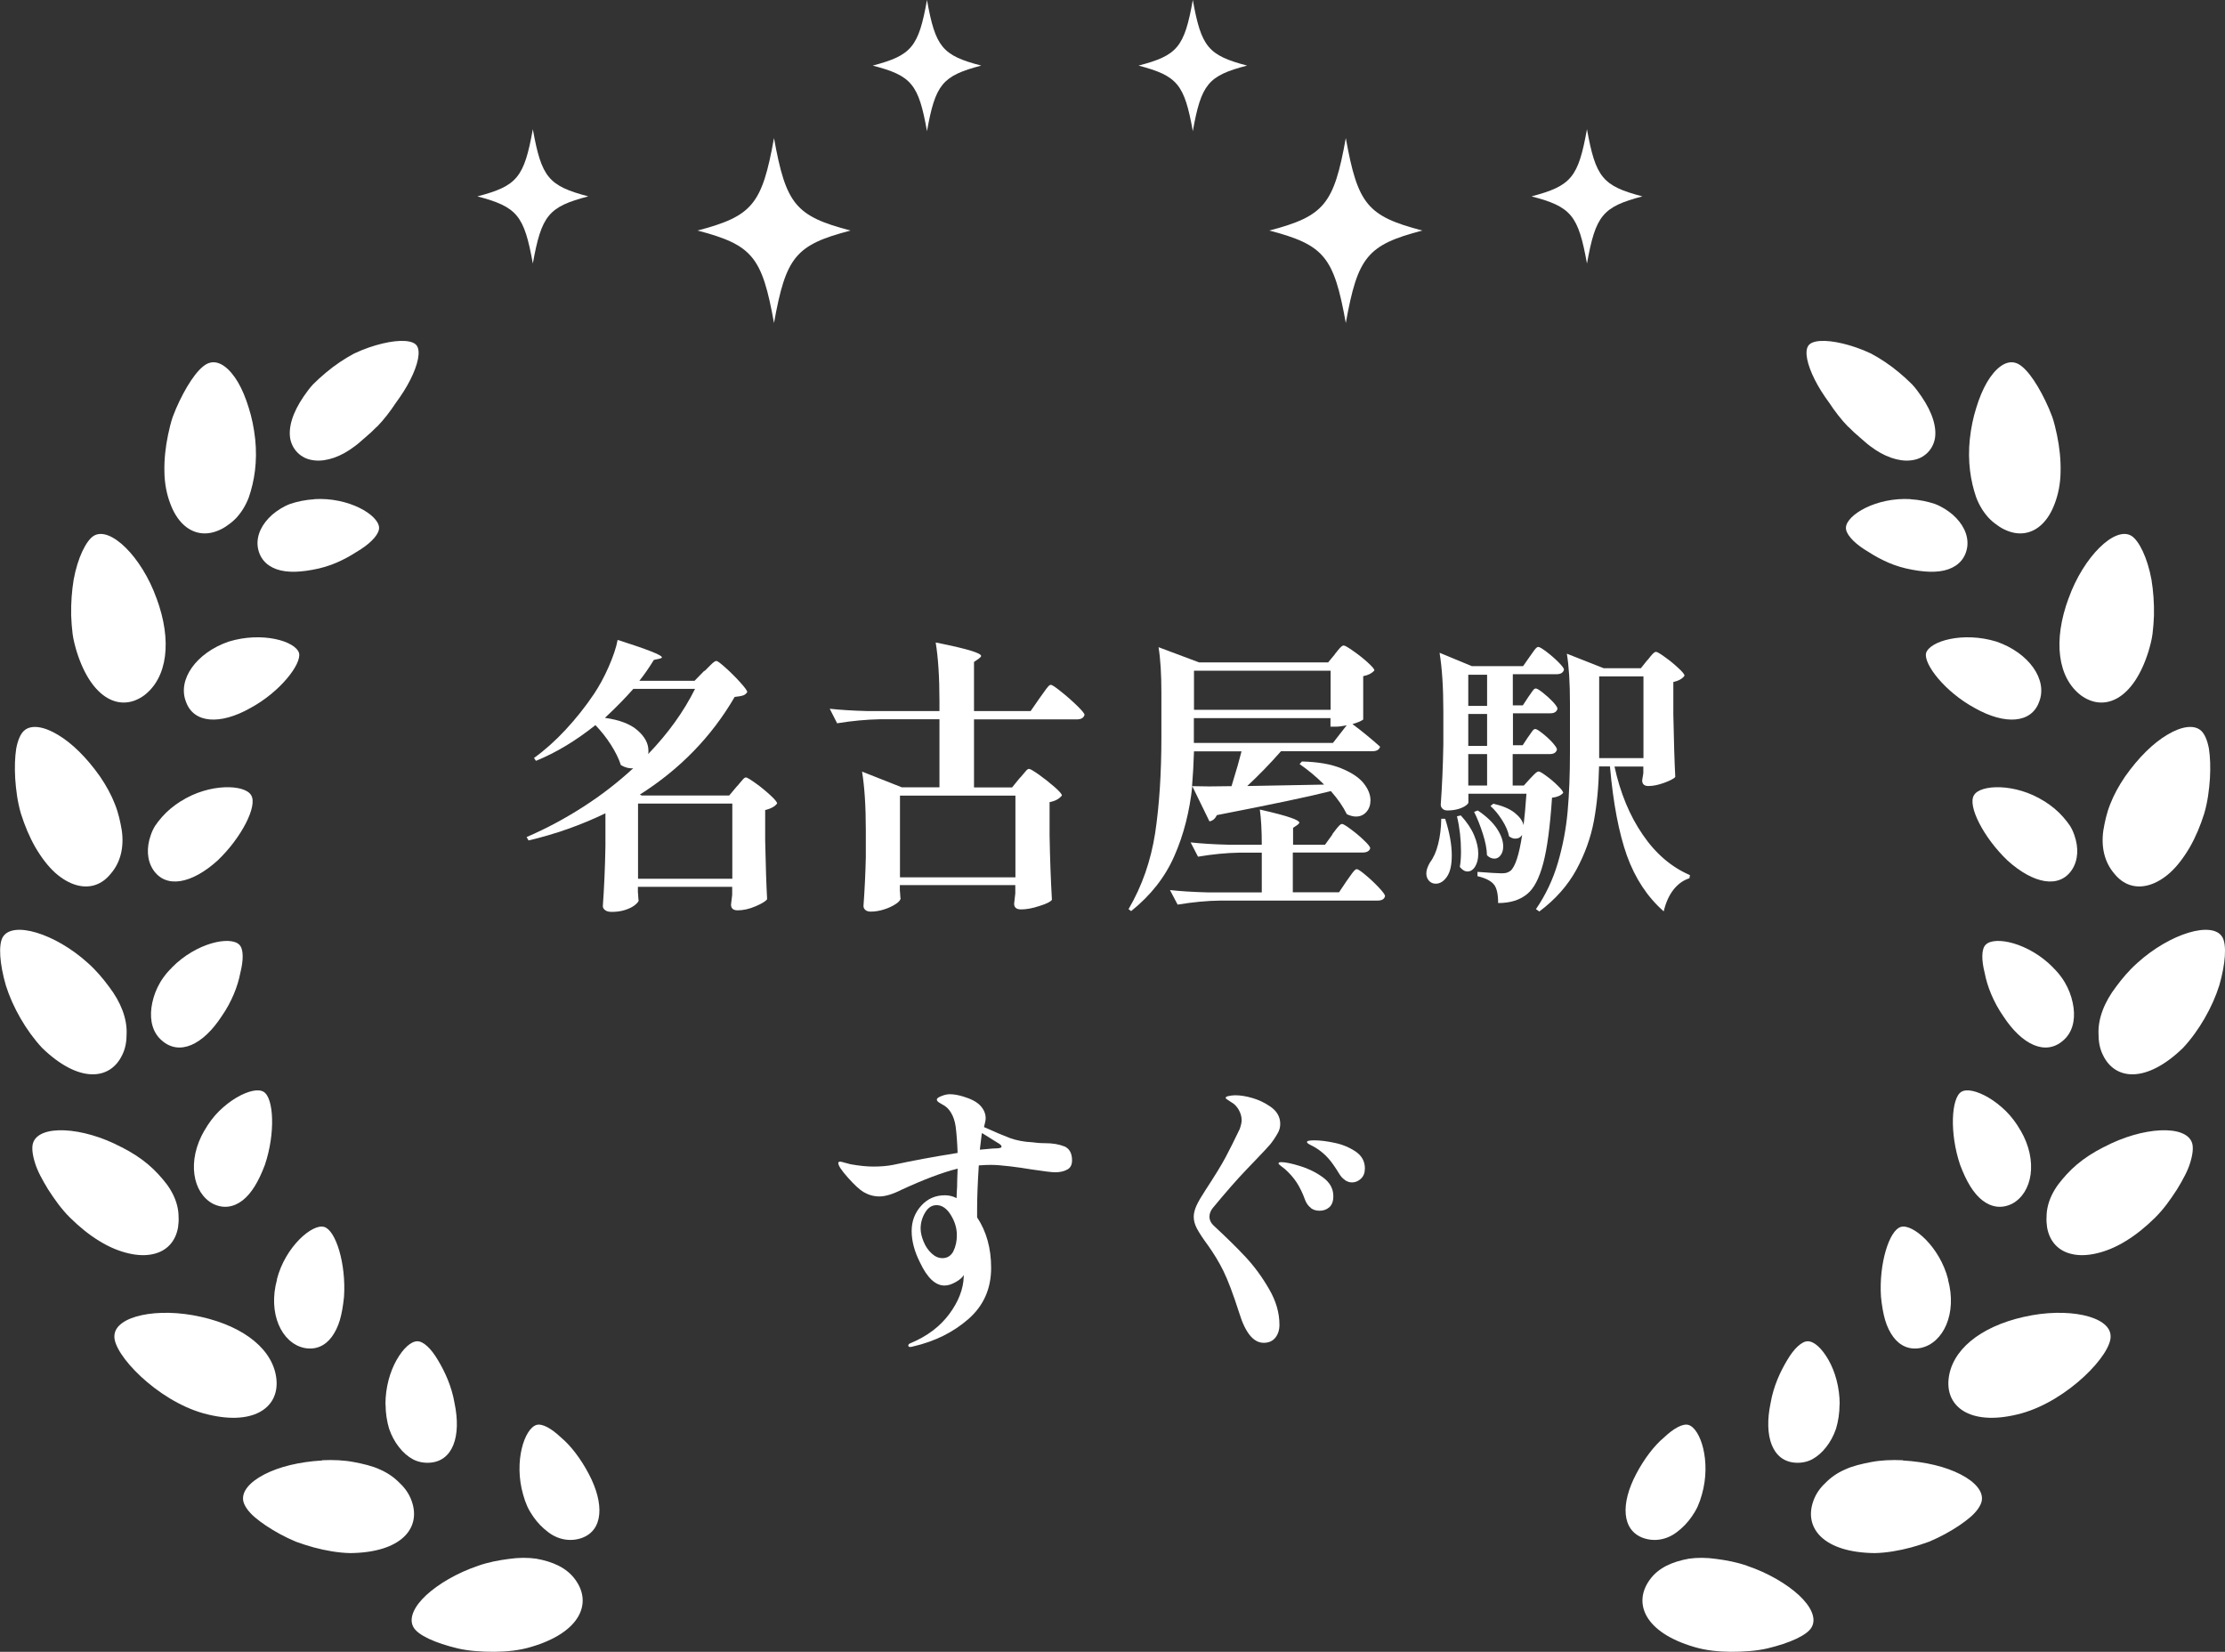 <?xml version="1.0" encoding="UTF-8"?><svg id="_レイヤー_2" xmlns="http://www.w3.org/2000/svg" viewBox="0 0 171.33 127.18"><rect x="0" y="0" width="171.33" height="127.18" fill="#333333" stroke="none"/><defs><style>.cls-1{fill:#fff;}</style></defs><g id="_レイヤー_1-2"><path class="cls-1" d="M54.26,51.66c.1-.1.26-.26.46-.46.21-.21.35-.31.44-.31s.33.18.73.54c.4.36.77.73,1.12,1.12.35.39.53.63.53.74-.09.13-.2.22-.33.26-.13.04-.34.08-.64.11-1.77,3.05-4.21,5.56-7.3,7.52l.15.07h6.73l.57-.68c.07-.07.17-.18.27-.31.11-.13.2-.23.26-.3.07-.07.13-.1.19-.1.09,0,.33.15.74.44s.78.6,1.13.92c.35.32.53.54.53.64-.16.23-.47.4-.92.51v2.33c.04,1.95.09,3.46.15,4.53-.1.16-.4.34-.89.55-.49.21-.95.31-1.38.31-.34,0-.51-.15-.51-.44l.09-.75v-.62h-7.26v.4c.01.15.03.28.03.41,0,.12.02.21.03.25-.03.1-.13.22-.31.36-.18.14-.42.26-.73.36-.31.1-.65.15-1.03.15-.22,0-.39-.04-.51-.13-.12-.09-.18-.19-.18-.31.1-1.39.17-2.93.2-4.62v-2.53c-1.89.91-3.87,1.61-5.92,2.09l-.15-.26c1.53-.66,2.98-1.44,4.38-2.34s2.67-1.89,3.83-2.96c-.31.03-.62-.05-.95-.24-.16-.5-.42-1.02-.77-1.57-.35-.55-.75-1.05-1.19-1.51-1.53,1.22-3.05,2.13-4.58,2.75l-.15-.22c.82-.59,1.63-1.31,2.43-2.17.8-.86,1.53-1.78,2.19-2.76.41-.62.79-1.31,1.13-2.09s.58-1.47.69-2.07c2.27.72,3.41,1.17,3.41,1.34,0,.04-.07.08-.2.11l-.42.09c-.37.6-.74,1.14-1.12,1.61h4.25l.75-.77ZM48.76,53.05c-.62.7-1.34,1.44-2.18,2.22,1.13.16,1.97.48,2.52.97.55.48.83,1,.83,1.56,0,.12,0,.21-.02.26,1.54-1.6,2.74-3.27,3.61-5.02h-4.75ZM49.13,61.87v5.79h7.26v-5.79h-7.26Z"/><path class="cls-1" d="M78.52,59.91c.07-.07.17-.18.27-.31.11-.13.2-.23.26-.3.07-.07.13-.1.19-.1.09,0,.34.15.77.45.42.3.82.62,1.2.95s.56.55.56.65c-.21.26-.52.43-.95.51v2.55c.03,1.75.09,3.4.18,4.97-.1.15-.42.31-.97.48-.54.18-1.01.26-1.41.26-.35,0-.53-.15-.53-.44l.09-.79v-.64h-8.89v.4c.01.15.03.28.03.4,0,.12.02.2.03.24-.03.13-.16.28-.4.43-.23.15-.52.29-.87.4-.34.11-.69.17-1.02.17-.19,0-.33-.04-.43-.13-.1-.09-.14-.19-.14-.31.09-1.23.15-2.48.18-3.74v-2.09c0-1.85-.1-3.35-.29-4.51l3.06,1.21h2.9v-5.24h-4.58c-1.04.02-2.14.12-3.3.31l-.57-1.12c.81.09,1.78.15,2.93.18h5.52v-.77c0-1.85-.1-3.35-.29-4.51,1.32.26,2.23.48,2.74.64.51.16.76.29.76.4,0,.04-.06.11-.18.2l-.37.26v3.78h4.36l.7-1.01c.09-.12.2-.27.33-.46.13-.19.24-.33.32-.42.08-.09.15-.13.21-.13.09,0,.35.17.78.52.43.34.84.7,1.23,1.08s.58.61.58.71c-.06.23-.26.35-.59.35h-7.92v5.24h2.93l.57-.7ZM78.19,67.55v-6.29h-8.89v6.29h8.89Z"/><path class="cls-1" d="M102.79,50.36c.06-.07.14-.17.24-.3.1-.12.19-.22.25-.27.07-.06.13-.09.19-.09.09,0,.33.14.73.42.4.28.77.57,1.11.88s.52.51.52.62c-.19.22-.48.37-.86.44v3.34s-.1.08-.26.15c-.16.07-.35.14-.57.2.69.51,1.4,1.09,2.13,1.74-.06.23-.26.35-.59.35h-7.04c-.88,1-1.75,1.89-2.6,2.68l5.92-.11c-.62-.62-1.25-1.14-1.89-1.58l.18-.2c1.22.03,2.22.2,3.01.52.79.32,1.37.7,1.73,1.14.36.45.54.89.54,1.33,0,.35-.1.65-.31.89-.21.24-.48.36-.81.36-.21,0-.44-.06-.7-.18-.28-.57-.69-1.17-1.23-1.78-1.69.43-4.61,1.04-8.78,1.85-.13.28-.32.44-.57.48l-1.32-2.71c-.21,1.95-.66,3.74-1.38,5.37-.71,1.63-1.82,3.04-3.33,4.25l-.2-.15c1.04-1.77,1.72-3.73,2.05-5.86.32-2.13.48-4.59.48-7.38v-3.41c0-1.45-.07-2.62-.22-3.52l3.12,1.17h9.94l.53-.64ZM102.59,64.23c.06-.07.15-.19.26-.34.12-.15.21-.27.29-.34.07-.07.14-.11.2-.11.09,0,.32.14.68.41.37.27.71.56,1.02.86.32.3.47.5.47.6-.06.22-.26.33-.59.33h-5.37v3.06h3.56l.59-.88c.09-.12.19-.26.3-.42.11-.16.2-.28.28-.36.07-.08.14-.12.2-.12.09,0,.31.15.67.45.36.3.7.62,1.02.96.32.34.48.56.48.66-.04.23-.24.35-.57.35h-12.1c-1.04.01-2.14.12-3.3.31l-.59-1.12c.81.09,1.78.15,2.93.18h4.14v-3.06h-1.74c-1,.02-2.05.12-3.17.31l-.57-1.1c.81.09,1.78.15,2.93.18h2.55c0-1.1-.05-2-.15-2.71,1.14.26,1.94.47,2.38.63.44.15.66.28.66.38,0,.04-.05.1-.15.18l-.33.22v1.3h2.46l.57-.79ZM91.94,57.85c-.03.97-.08,1.86-.15,2.68l1.32.02,1.72-.02c.37-1.19.62-2.08.77-2.68h-3.65ZM102.46,54.65v-3.01h-10.52v3.01h10.52ZM103.71,55.84c-.34.07-.62.11-.84.11h-.42v-.66h-10.52v1.91h10.71l1.06-1.36Z"/><path class="cls-1" d="M111.28,63.04c.34,1.06.51,1.99.51,2.82,0,.73-.12,1.28-.37,1.64s-.54.54-.86.54c-.21,0-.38-.07-.52-.22s-.21-.34-.21-.57c0-.25.1-.54.29-.86.26-.34.47-.8.62-1.4.15-.59.23-1.24.24-1.95h.31ZM117.64,56.79c.04-.06.11-.15.19-.27.08-.12.15-.22.21-.29s.12-.1.18-.1c.09,0,.27.11.55.33.28.22.54.46.77.71.23.26.35.44.35.54-.06.23-.24.35-.55.35h-2.86v2.42h.86l.48-.53c.06-.06.16-.17.31-.32.15-.15.26-.23.35-.23s.29.12.6.35c.32.23.61.48.88.75.27.26.41.45.41.55-.19.21-.48.33-.86.37-.15,2.21-.37,3.9-.68,5.06-.31,1.16-.72,1.94-1.23,2.35-.56.47-1.31.7-2.24.7,0-.67-.1-1.14-.31-1.41-.22-.29-.65-.51-1.28-.66v-.33c.95.07,1.56.11,1.83.11.18,0,.31-.01.41-.04.1-.03.19-.08.3-.15.37-.32.67-1.25.9-2.77-.12.19-.29.29-.53.29-.16,0-.32-.06-.48-.18-.07-.38-.25-.8-.53-1.24s-.58-.81-.9-1.09l.22-.18c.7.16,1.25.39,1.63.69.38.3.62.62.7.96.07-.59.15-1.39.22-2.42h-4.47v.68c0,.06-.07.14-.21.24-.14.1-.33.19-.57.26-.24.07-.52.11-.83.11-.16,0-.29-.04-.38-.13s-.14-.19-.14-.31c.1-1.39.17-2.94.2-4.64v-2.55c0-1.85-.1-3.35-.29-4.51l2.49,1.03h3.94l.51-.73c.04-.06.12-.16.22-.31.1-.15.19-.26.25-.33.07-.07.13-.11.19-.11.09,0,.3.12.63.37.33.25.64.52.92.8.29.29.43.48.43.58-.06.23-.25.35-.57.35h-3.37v2.4h.77l.42-.64c.04-.06.11-.15.19-.27.08-.12.15-.22.21-.29.06-.07.12-.1.18-.1.09,0,.27.11.55.33.28.22.54.46.77.7.23.25.35.43.35.53-.06.23-.24.35-.55.35h-2.88v2.46h.75l.42-.64ZM112.49,62.79c.47.51.81,1.02,1.02,1.52.21.5.32.97.32,1.41,0,.41-.08.74-.24,1-.16.26-.36.38-.59.38-.21,0-.4-.12-.59-.35.06-.34.09-.73.09-1.19,0-.94-.1-1.84-.31-2.71l.31-.07ZM114.51,54.35v-2.4h-1.45v2.4h1.45ZM113.06,57.43h1.45v-2.46h-1.45v2.46ZM114.51,58.06h-1.45v2.42h1.45v-2.42ZM113.79,62.4c.67.45,1.17.93,1.49,1.42.32.49.47.94.47,1.35,0,.28-.07.51-.2.68-.13.18-.29.26-.48.26-.21,0-.4-.09-.57-.26-.01-.48-.12-1.04-.32-1.66-.2-.62-.42-1.18-.67-1.68l.29-.11ZM126.86,50.83c.06-.07.14-.17.23-.29.1-.12.18-.21.24-.26.07-.06.13-.09.19-.09.09,0,.31.13.68.4.37.26.71.54,1.03.84.32.29.48.49.48.59-.06.1-.16.2-.32.29-.15.09-.33.15-.54.2v2.49c.04,2.08.09,3.69.15,4.82-.1.13-.39.28-.85.45-.46.17-.87.25-1.22.25-.32,0-.48-.15-.48-.44,0-.03.03-.21.09-.55v-.51h-2.22c.44,2.02,1.16,3.77,2.17,5.24,1,1.47,2.22,2.51,3.64,3.12l-.04.24c-.47.15-.88.44-1.22.87s-.6.99-.76,1.68c-1.26-1.11-2.2-2.54-2.83-4.28-.62-1.74-1.06-4.03-1.31-6.88h-.84c-.03,1.53-.16,2.93-.4,4.21s-.69,2.53-1.35,3.75c-.67,1.22-1.62,2.29-2.85,3.21l-.26-.18c.75-1.09,1.31-2.28,1.69-3.57.38-1.3.63-2.61.75-3.95.12-1.33.18-2.86.18-4.58v-3.74c0-1.6-.08-2.87-.24-3.83l2.84,1.12h2.86l.51-.64ZM123.14,52.08v6.29h3.41v-6.29h-3.41Z"/><path class="cls-1" d="M81.93,88.25c.41.17.62.53.62,1.09,0,.34-.12.58-.37.71-.25.14-.56.21-.95.21-.21,0-.81-.07-1.8-.22-.53-.09-1.08-.17-1.67-.24-.59-.07-1.08-.11-1.47-.11-.21,0-.51.01-.92.04-.09,1.41-.13,2.52-.13,3.32v.68c.72,1.09,1.08,2.38,1.08,3.89,0,1.6-.58,2.91-1.74,3.93-1.16,1.02-2.58,1.73-4.27,2.12-.1.03-.18.04-.22.04-.1,0-.15-.04-.15-.11,0-.09.07-.15.22-.2,1.25-.53,2.23-1.27,2.94-2.23.71-.96,1.08-1.92,1.11-2.87v-.13c-.1.19-.31.37-.63.55-.32.18-.6.26-.85.26-.7,0-1.33-.59-1.89-1.78-.43-.85-.64-1.66-.64-2.42s.25-1.41.74-1.95c.49-.54,1.1-.8,1.82-.8.31,0,.61.07.9.22,0-.18.01-.47.04-.88,0-.25.01-.71.04-1.39-1.17.29-2.62.84-4.33,1.63-.67.34-1.24.51-1.69.51-.43,0-.83-.11-1.21-.33-.31-.18-.71-.55-1.21-1.11-.5-.56-.75-.94-.75-1.13,0-.07.05-.11.15-.11.06,0,.17.03.34.08.17.05.32.09.45.12.67.12,1.26.18,1.76.18.56,0,1.06-.04,1.52-.13,1.48-.32,3.14-.63,4.97-.92-.03-.81-.08-1.48-.15-2.02-.06-.43-.18-.78-.36-1.08s-.4-.5-.65-.62c-.04-.03-.13-.08-.25-.15-.12-.07-.19-.15-.19-.24s.12-.18.36-.27c.24-.1.46-.14.65-.14.29,0,.64.06,1.03.18.6.18,1.04.41,1.31.7.27.29.41.62.41.97,0,.13-.04.36-.13.68.84.38,1.51.66,2.01.85.51.18,1.07.29,1.71.32.28.04.6.07.97.07.59,0,1.08.08,1.5.25ZM73.41,96.34c.18-.36.27-.77.27-1.24,0-.54-.16-1.06-.47-1.56s-.68-.75-1.09-.75c-.37,0-.66.19-.89.58-.23.39-.34.8-.34,1.22,0,.31.08.65.23,1.01.15.37.36.67.62.91.26.24.53.36.83.36.38,0,.66-.18.85-.54ZM76.71,88.42c.14,0,.24-.02.31-.04.07-.02.1-.05.1-.1,0-.09-.11-.19-.33-.31l-1.17-.73c-.03.09-.04.15-.04.2l-.13,1.08.99-.09s.14,0,.28-.01Z"/><path class="cls-1" d="M95.42,101.08c-.47-1.47-.88-2.54-1.22-3.23s-.74-1.34-1.18-1.96c-.4-.54-.68-.97-.85-1.29-.17-.32-.25-.62-.25-.91,0-.26.07-.55.21-.86.14-.31.37-.7.69-1.19.7-1.07,1.22-1.91,1.55-2.53.33-.62.69-1.34,1.09-2.18.1-.28.15-.51.15-.68,0-.28-.08-.55-.23-.81-.15-.26-.34-.45-.56-.57-.06-.04-.15-.1-.26-.17s-.18-.12-.18-.17c0-.06.07-.11.22-.14s.32-.06.51-.06c.4,0,.84.07,1.32.21.48.14.93.35,1.34.63.54.35.81.81.81,1.36,0,.28-.07.52-.2.73-.18.32-.37.6-.57.85-.21.24-.57.63-1.1,1.18l-.7.73c-.76.79-1.64,1.8-2.64,3.01-.16.21-.24.43-.24.66s.1.46.31.66c.98.91,1.81,1.72,2.48,2.44.67.72,1.27,1.54,1.8,2.46.54.92.8,1.84.8,2.75,0,.41-.11.74-.32,1-.21.26-.51.39-.89.39-.79,0-1.42-.77-1.89-2.31ZM100.94,93c-.19-.14-.34-.34-.44-.6-.19-.53-.41-.98-.65-1.35s-.55-.72-.91-1.04c-.09-.07-.19-.15-.31-.24-.12-.09-.18-.15-.18-.2,0-.06.07-.09.22-.09.31,0,.79.1,1.44.3.65.2,1.24.49,1.77.88s.79.87.79,1.44c0,.4-.11.68-.32.86-.21.18-.46.26-.74.26s-.49-.07-.68-.21ZM103.56,90.85c-.18-.12-.32-.28-.44-.48-.31-.51-.59-.91-.85-1.2s-.57-.55-.93-.78c-.15-.09-.3-.17-.46-.25-.16-.08-.24-.15-.24-.21,0-.09.19-.13.57-.13.45,0,.99.07,1.59.2.61.13,1.14.36,1.61.68.46.32.69.75.69,1.28,0,.34-.1.6-.3.79s-.43.29-.69.29c-.19,0-.37-.06-.55-.18Z"/><path class="cls-1" d="M75.56,5.05c-3,.79-3.53,1.43-4.18,5.05-.65-3.63-1.18-4.27-4.18-5.05,3-.79,3.53-1.43,4.18-5.05.65,3.63,1.18,4.27,4.18,5.05Z"/><path class="cls-1" d="M65.49,17.75c-4.23,1.11-4.97,2.01-5.89,7.12-.92-5.11-1.66-6.01-5.89-7.12,4.23-1.11,4.97-2.01,5.89-7.12.92,5.11,1.66,6.01,5.89,7.12Z"/><path class="cls-1" d="M45.3,15.12c-3.07.8-3.6,1.46-4.27,5.17-.67-3.71-1.2-4.36-4.27-5.17,3.07-.8,3.6-1.46,4.27-5.17.67,3.71,1.2,4.36,4.27,5.17Z"/><path class="cls-1" d="M29.01,32.86c-.28.29-.57.56-.86.8-.29.24-.54.49-.82.69-.54.41-1.08.71-1.6.89-.52.18-1.03.26-1.49.21-.45-.04-.86-.19-1.21-.49-.34-.29-.57-.68-.67-1.13-.09-.44-.05-.95.12-1.51.17-.56.47-1.16.9-1.79.22-.31.45-.65.74-.95.3-.3.63-.6.99-.9.69-.58,1.43-1.07,2.16-1.46.76-.36,1.51-.61,2.18-.77,1.34-.32,2.35-.26,2.64.16.32.45.09,1.47-.49,2.62-.29.58-.67,1.18-1.12,1.79-.42.64-.91,1.28-1.46,1.85Z"/><path class="cls-1" d="M19.65,33.8c.18,1.75-.06,3.24-.49,4.49-.23.61-.55,1.13-.94,1.56-.2.21-.41.4-.65.56-.22.17-.46.31-.72.42-1.01.44-2,.27-2.77-.48-.39-.38-.72-.9-.97-1.58-.26-.68-.44-1.51-.45-2.46-.02-.92.08-1.88.28-2.83.1-.47.21-.94.36-1.38.16-.43.34-.85.53-1.24.76-1.57,1.63-2.76,2.33-2.93.73-.2,1.53.42,2.17,1.51.32.55.59,1.2.82,1.95.24.75.41,1.58.5,2.43Z"/><path class="cls-1" d="M24.21,38.44c-.68.04-1.3.17-1.87.36-.55.21-1,.51-1.39.84-.76.68-1.2,1.53-1.11,2.41.11.89.64,1.49,1.46,1.78.83.29,1.91.24,3.25-.06.64-.15,1.24-.37,1.78-.64.55-.26,1.02-.57,1.47-.85.87-.57,1.41-1.2,1.39-1.66-.05-.98-2.34-2.35-4.99-2.19Z"/><path class="cls-1" d="M12.05,46.05c1.22,3.29.84,6.13-.95,7.49-1.8,1.31-4.03.33-5.19-3.36-.13-.44-.26-.91-.32-1.38-.06-.47-.09-.94-.11-1.41-.02-.95.05-1.89.19-2.75.31-1.71.97-3.02,1.54-3.38,1.27-.78,3.7,1.61,4.84,4.8Z"/><path class="cls-1" d="M17.61,49.4c-2.5.86-3.96,2.93-3.29,4.63.59,1.67,2.63,1.8,4.95.49,2.3-1.24,3.95-3.38,3.76-4.23-.27-.93-2.85-1.68-5.42-.89Z"/><path class="cls-1" d="M7.69,59.77c.5.73.89,1.45,1.16,2.15.28.7.42,1.38.53,2.03.18,1.3-.1,2.45-.85,3.32-.69.86-1.63,1.17-2.67.87-.52-.15-1.07-.46-1.61-.94-.53-.48-1.03-1.12-1.52-1.95-.46-.8-.83-1.69-1.12-2.61-.27-.92-.38-1.84-.44-2.71-.05-.86-.02-1.66.08-2.3.12-.64.33-1.11.58-1.35.54-.52,1.54-.36,2.62.29,1.1.65,2.23,1.77,3.24,3.2Z"/><path class="cls-1" d="M13.92,61.69c-.57.36-1.06.77-1.45,1.22-.2.22-.37.45-.53.68-.14.23-.25.47-.33.71-.34.96-.3,1.92.18,2.66.97,1.47,2.95,1.11,4.96-.7,1.85-1.76,3.1-4.22,2.59-5.03-.47-.84-3.2-.95-5.41.46Z"/><path class="cls-1" d="M6.76,74.14c.65.58,1.16,1.19,1.62,1.81.47.61.82,1.23,1.05,1.84.23.61.34,1.21.32,1.79,0,.58-.08,1.12-.33,1.63-.94,2-3.38,2.19-6.18-.53-1.24-1.33-2.27-3.15-2.79-4.81-.48-1.66-.58-3.12-.24-3.71.74-1.28,4.02-.31,6.55,1.98Z"/><path class="cls-1" d="M13.24,74.5c-1,.97-1.44,2.07-1.58,3.09-.13,1.02.11,1.94.81,2.53,1.35,1.18,3.16.34,4.61-1.89.75-1.08,1.23-2.29,1.42-3.3.26-1.02.26-1.86-.07-2.19-.69-.7-3.31-.16-5.19,1.75Z"/><path class="cls-1" d="M9.35,88.32c.79.4,1.48.85,2.05,1.33.58.49,1.04,1.01,1.44,1.53.39.53.66,1.08.8,1.64.07.28.11.56.11.85.02.28,0,.55-.04.83-.19,1.09-.87,1.83-1.93,2.06-.53.12-1.15.11-1.85-.05-.71-.16-1.5-.47-2.3-.97-.79-.48-1.54-1.1-2.23-1.78-.69-.68-1.22-1.45-1.7-2.19-.45-.74-.84-1.45-1.02-2.08-.19-.62-.24-1.14-.14-1.47.44-1.45,3.8-1.29,6.8.3Z"/><path class="cls-1" d="M15.74,87.04c-1.37,2.35-.9,4.81.65,5.64.8.4,1.59.28,2.28-.25.7-.54,1.25-1.47,1.73-2.75.82-2.43.68-5.13-.09-5.61-.41-.26-1.21-.08-2.1.44-.44.26-.9.61-1.34,1.04-.42.42-.81.93-1.13,1.5Z"/><path class="cls-1" d="M15.48,101.39c3.42.77,5.61,2.6,5.81,4.85.19,2.2-1.86,3.61-5.62,2.58-3.59-1-6.98-4.56-6.86-5.98.06-1.52,3.34-2.21,6.66-1.45Z"/><path class="cls-1" d="M21.33,98.52c-.72,2.62.36,4.88,2.08,5.26.87.18,1.61-.14,2.13-.84.26-.35.48-.79.63-1.3.15-.51.25-1.11.32-1.79.17-2.56-.64-5.12-1.52-5.38-.89-.29-3.01,1.51-3.65,4.04Z"/><path class="cls-1" d="M24.81,112.43c.88-.04,1.7,0,2.43.14.73.14,1.44.3,2.03.58.6.26,1.1.62,1.5,1.03.42.39.74.85.93,1.39.75,2.09-.8,3.97-4.73,4.01-.93-.02-1.88-.19-2.82-.44-.47-.13-.93-.28-1.37-.44-.43-.18-.84-.38-1.23-.59-.77-.42-1.44-.87-1.94-1.3-.5-.43-.79-.87-.87-1.21-.17-.74.49-1.5,1.62-2.08,1.14-.59,2.7-.97,4.44-1.07Z"/><path class="cls-1" d="M29.69,108.12c0,.67.1,1.31.27,1.88.19.55.45,1.03.77,1.43.31.4.68.72,1.07.93.4.21.85.29,1.29.26,1.77-.11,2.45-2.02,1.91-4.59-.22-1.3-.75-2.43-1.28-3.31-.52-.89-1.12-1.45-1.58-1.45-.49,0-1.09.54-1.6,1.44-.5.88-.86,2.09-.86,3.42Z"/><path class="cls-1" d="M36.8,120.56c.83-.29,1.62-.43,2.38-.53.76-.11,1.47-.11,2.11-.02,1.27.23,2.35.69,3.02,1.63,1.31,1.81.37,4.05-3.4,5.16-.92.28-1.88.37-2.85.38-.97,0-1.95-.06-2.81-.26-1.72-.41-3.09-1.02-3.42-1.65-.37-.67.06-1.59.99-2.45.92-.85,2.36-1.71,3.99-2.26Z"/><path class="cls-1" d="M40.28,115.07c.09.33.2.64.33.93.13.28.29.54.45.77.33.48.72.87,1.13,1.18.81.63,1.77.76,2.6.47,1.66-.59,1.77-2.63.54-4.95-.59-1.12-1.37-2.16-2.13-2.79-.74-.7-1.44-1.09-1.88-.97-.93.27-1.77,2.8-1.04,5.36Z"/><path class="cls-1" d="M142.33,32.86c.28.29.57.56.86.8.29.24.54.49.82.69.54.41,1.08.71,1.6.89.52.18,1.03.26,1.49.21.45-.04.86-.19,1.21-.49.34-.29.57-.68.67-1.13.09-.44.05-.95-.12-1.51-.17-.56-.47-1.16-.9-1.79-.22-.31-.45-.65-.74-.95-.3-.3-.63-.6-.99-.9-.69-.58-1.43-1.07-2.16-1.46-.76-.36-1.51-.61-2.18-.77-1.34-.32-2.35-.26-2.64.16-.32.45-.09,1.47.49,2.62.29.58.67,1.18,1.12,1.79.42.64.91,1.28,1.46,1.85Z"/><path class="cls-1" d="M151.68,33.8c-.18,1.75.06,3.24.49,4.49.23.61.55,1.13.94,1.56.2.21.41.4.65.56.22.17.46.31.72.42,1.01.44,2,.27,2.77-.48.39-.38.72-.9.97-1.58.26-.68.44-1.51.45-2.46.02-.92-.08-1.88-.28-2.83-.1-.47-.21-.94-.36-1.38-.16-.43-.34-.85-.53-1.24-.76-1.57-1.63-2.76-2.33-2.93-.73-.2-1.53.42-2.17,1.51-.32.55-.59,1.2-.82,1.95-.24.75-.41,1.58-.5,2.43Z"/><path class="cls-1" d="M147.12,38.44c.68.04,1.3.17,1.87.36.55.21,1,.51,1.39.84.76.68,1.2,1.53,1.11,2.41-.11.89-.64,1.49-1.46,1.78-.83.29-1.91.24-3.25-.06-.64-.15-1.24-.37-1.78-.64-.55-.26-1.02-.57-1.47-.85-.87-.57-1.41-1.2-1.39-1.66.05-.98,2.34-2.35,4.99-2.19Z"/><path class="cls-1" d="M159.29,46.05c-1.22,3.29-.84,6.13.95,7.49,1.8,1.31,4.03.33,5.19-3.36.13-.44.26-.91.32-1.38.06-.47.09-.94.11-1.41.02-.95-.05-1.89-.19-2.75-.31-1.71-.97-3.02-1.54-3.38-1.27-.78-3.7,1.61-4.84,4.8Z"/><path class="cls-1" d="M153.73,49.4c2.5.86,3.96,2.93,3.29,4.63-.59,1.67-2.63,1.8-4.95.49-2.3-1.24-3.95-3.38-3.76-4.23.27-.93,2.85-1.68,5.42-.89Z"/><path class="cls-1" d="M163.65,59.77c-.5.73-.89,1.45-1.16,2.15-.28.7-.42,1.38-.53,2.03-.18,1.3.1,2.45.85,3.32.69.86,1.63,1.17,2.67.87.52-.15,1.07-.46,1.61-.94.53-.48,1.03-1.12,1.52-1.95.46-.8.83-1.69,1.12-2.61.27-.92.38-1.84.44-2.71.05-.86.02-1.66-.08-2.3-.12-.64-.33-1.11-.58-1.35-.54-.52-1.54-.36-2.62.29-1.1.65-2.23,1.77-3.24,3.2Z"/><path class="cls-1" d="M157.42,61.69c.57.36,1.06.77,1.45,1.22.2.22.37.45.53.68.14.23.25.47.33.71.34.96.3,1.92-.18,2.66-.97,1.47-2.95,1.11-4.96-.7-1.85-1.76-3.1-4.22-2.59-5.03.47-.84,3.2-.95,5.41.46Z"/><path class="cls-1" d="M164.58,74.14c-.65.58-1.16,1.19-1.62,1.81-.47.61-.82,1.23-1.05,1.84-.23.61-.34,1.21-.32,1.79,0,.58.08,1.12.33,1.63.94,2,3.38,2.19,6.18-.53,1.24-1.33,2.27-3.15,2.79-4.81.48-1.66.58-3.12.24-3.71-.74-1.28-4.02-.31-6.55,1.98Z"/><path class="cls-1" d="M158.09,74.5c1,.97,1.44,2.07,1.58,3.09.13,1.02-.11,1.94-.81,2.53-1.35,1.18-3.16.34-4.61-1.89-.75-1.08-1.23-2.29-1.42-3.3-.26-1.02-.26-1.86.07-2.19.69-.7,3.31-.16,5.19,1.75Z"/><path class="cls-1" d="M161.99,88.32c-.79.4-1.48.85-2.05,1.33-.58.49-1.04,1.01-1.44,1.53-.39.53-.66,1.08-.8,1.64-.07.28-.11.56-.11.85-.02.28,0,.55.04.83.19,1.09.87,1.83,1.93,2.06.53.12,1.15.11,1.85-.05.71-.16,1.5-.47,2.3-.97.79-.48,1.54-1.1,2.23-1.78.69-.68,1.22-1.45,1.7-2.19.45-.74.84-1.45,1.02-2.08.19-.62.24-1.14.14-1.47-.44-1.45-3.8-1.29-6.8.3Z"/><path class="cls-1" d="M155.59,87.04c1.37,2.35.9,4.81-.65,5.64-.8.4-1.59.28-2.28-.25-.7-.54-1.25-1.47-1.73-2.75-.82-2.43-.68-5.13.09-5.61.41-.26,1.21-.08,2.1.44.44.26.9.61,1.34,1.04.42.42.81.93,1.13,1.5Z"/><path class="cls-1" d="M155.85,101.39c-3.42.77-5.61,2.6-5.81,4.85-.19,2.2,1.86,3.61,5.62,2.58,3.59-1,6.98-4.56,6.86-5.98-.06-1.52-3.34-2.21-6.66-1.45Z"/><path class="cls-1" d="M150,98.52c.72,2.62-.36,4.88-2.08,5.26-.87.18-1.61-.14-2.13-.84-.26-.35-.48-.79-.63-1.3-.15-.51-.25-1.11-.32-1.79-.17-2.56.64-5.12,1.52-5.38.89-.29,3.01,1.51,3.65,4.04Z"/><path class="cls-1" d="M146.52,112.43c-.88-.04-1.7,0-2.43.14-.73.14-1.44.3-2.03.58-.6.26-1.1.62-1.5,1.03-.42.39-.74.85-.93,1.39-.75,2.09.8,3.97,4.73,4.01.93-.02,1.88-.19,2.82-.44.47-.13.93-.28,1.37-.44.43-.18.84-.38,1.23-.59.77-.42,1.44-.87,1.94-1.3.5-.43.79-.87.87-1.21.17-.74-.49-1.5-1.62-2.08-1.14-.59-2.7-.97-4.44-1.07Z"/><path class="cls-1" d="M141.65,108.12c0,.67-.1,1.31-.27,1.88-.19.55-.45,1.03-.77,1.43-.31.4-.68.72-1.07.93-.4.21-.85.29-1.29.26-1.77-.11-2.45-2.02-1.91-4.59.22-1.3.75-2.43,1.28-3.31.52-.89,1.12-1.45,1.58-1.45.49,0,1.09.54,1.6,1.44.5.88.86,2.09.86,3.42Z"/><path class="cls-1" d="M134.54,120.56c-.83-.29-1.62-.43-2.38-.53-.76-.11-1.47-.11-2.11-.02-1.27.23-2.35.69-3.02,1.63-1.31,1.81-.37,4.05,3.4,5.16.92.28,1.88.37,2.85.38.97,0,1.95-.06,2.81-.26,1.72-.41,3.09-1.02,3.42-1.65.37-.67-.06-1.59-.99-2.45-.92-.85-2.36-1.71-3.99-2.26Z"/><path class="cls-1" d="M131.05,115.07c-.09.33-.2.64-.33.93-.13.28-.29.54-.45.77-.33.48-.72.87-1.13,1.18-.81.63-1.77.76-2.6.47-1.66-.59-1.77-2.63-.54-4.95.59-1.12,1.37-2.16,2.13-2.79.74-.7,1.44-1.09,1.88-.97.93.27,1.77,2.8,1.04,5.36Z"/><path class="cls-1" d="M87.67,5.05c3,.79,3.53,1.43,4.18,5.05.65-3.63,1.18-4.27,4.18-5.05-3-.79-3.53-1.43-4.18-5.05-.65,3.63-1.18,4.27-4.18,5.05Z"/><path class="cls-1" d="M97.74,17.75c4.23,1.11,4.97,2.01,5.89,7.12.92-5.11,1.66-6.01,5.89-7.12-4.23-1.11-4.97-2.01-5.89-7.12-.92,5.11-1.66,6.01-5.89,7.12Z"/><path class="cls-1" d="M117.93,15.12c3.07.8,3.6,1.46,4.27,5.17.67-3.71,1.2-4.36,4.27-5.17-3.07-.8-3.6-1.46-4.27-5.17-.67,3.71-1.2,4.36-4.27,5.17Z"/></g></svg>